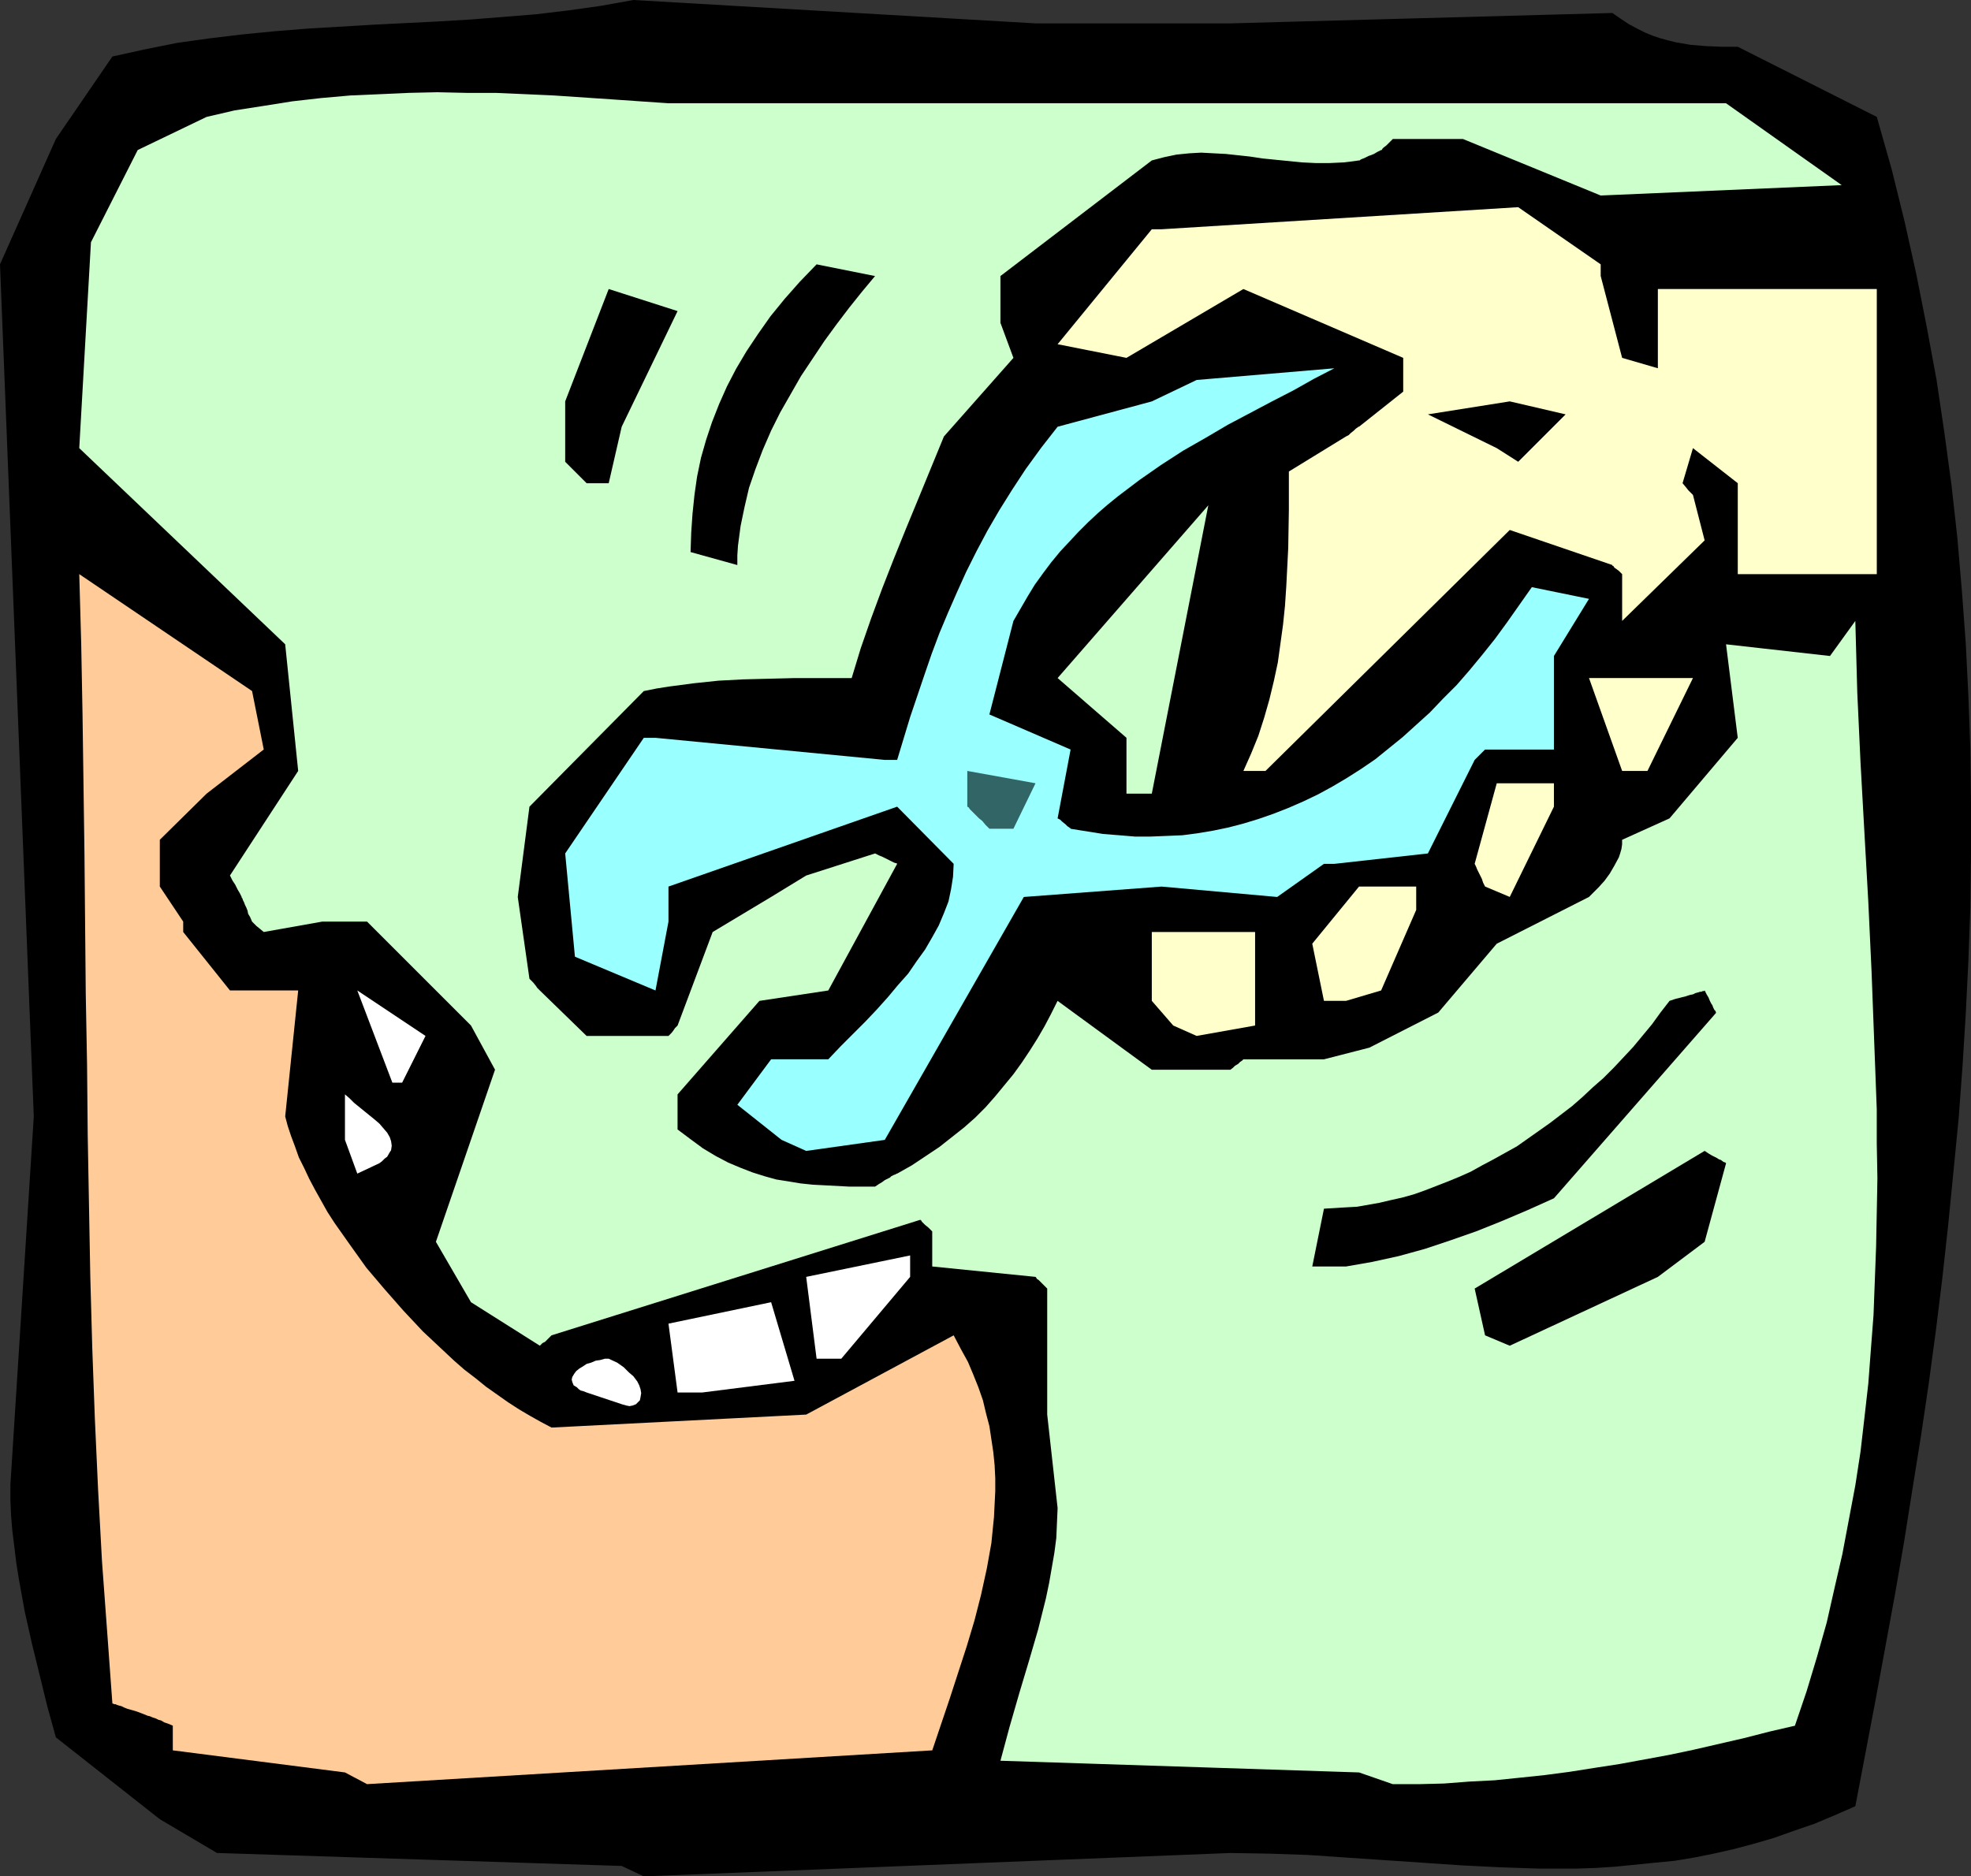 <?xml version="1.0" encoding="UTF-8" standalone="no"?>
<svg
   version="1.0"
   width="129.724mm"
   height="123.52mm"
   id="svg21"
   sodipodi:docname="Pulling Teeth.wmf"
   xmlns:inkscape="http://www.inkscape.org/namespaces/inkscape"
   xmlns:sodipodi="http://sodipodi.sourceforge.net/DTD/sodipodi-0.dtd"
   xmlns="http://www.w3.org/2000/svg"
   xmlns:svg="http://www.w3.org/2000/svg">
  <rect width="100%" height="100%" fill="#333333" stroke="none"/>
  <sodipodi:namedview
     id="namedview21"
     pagecolor="#ffffff"
     bordercolor="#000000"
     borderopacity="0.25"
     inkscape:showpageshadow="2"
     inkscape:pageopacity="0.0"
     inkscape:pagecheckerboard="0"
     inkscape:deskcolor="#d1d1d1"
     inkscape:document-units="mm" />
  <defs
     id="defs1">
    <pattern
       id="WMFhbasepattern"
       patternUnits="userSpaceOnUse"
       width="6"
       height="6"
       x="0"
       y="0" />
  </defs>
  <path
     style="fill:#000000;fill-opacity:1;fill-rule:evenodd;stroke:none"
     d="M 154.651,464.263 53.974,461.031 39.754,452.628 13.898,432.267 11.797,424.672 9.858,416.754 7.918,408.836 6.141,400.917 4.686,392.838 4.04,388.798 3.555,384.758 3.07,380.88 2.747,377.001 2.586,373.123 v -3.717 L 8.403,277.782 0,65.769 13.898,34.581 27.957,14.059 36.037,12.281 44.117,10.665 52.197,9.534 60.277,8.565 68.518,7.757 76.598,7.11 92.92,6.141 109.08,5.333 117.16,4.848 125.24,4.201 133.32,3.555 141.4,2.586 149.48,1.454 157.56,0 257.59,5.817 h 48.48 l 95.021,-2.586 2.101,1.454 1.939,1.293 2.101,1.131 1.939,0.97 1.939,0.808 1.939,0.646 1.778,0.485 1.939,0.485 3.717,0.646 3.878,0.323 3.878,0.162 h 4.04 l 34.582,17.452 3.717,13.089 3.232,13.089 2.909,13.089 2.586,13.089 2.424,13.089 1.939,13.089 1.778,13.089 1.454,13.089 1.131,13.251 0.97,13.089 0.646,13.089 0.485,13.089 0.162,13.251 v 13.089 l -0.162,13.089 -0.485,13.251 -0.646,13.089 -0.808,13.089 -0.97,13.089 -1.293,13.251 -1.293,13.089 -1.454,13.251 -1.616,13.089 -1.778,13.251 -1.939,13.089 -2.101,13.089 -2.101,13.251 -2.262,13.089 -4.848,26.34 -5.01,26.34 -5.171,2.262 -5.01,2.101 -5.171,1.778 -5.01,1.778 -5.01,1.454 -4.848,1.293 -5.01,1.131 -4.848,0.97 -4.848,0.808 -5.01,0.485 -4.848,0.485 -4.848,0.485 -4.848,0.323 -4.848,0.162 h -9.534 l -9.534,-0.323 -9.696,-0.485 -19.069,-1.293 -9.534,-0.646 -9.534,-0.646 -9.534,-0.323 -9.696,-0.162 -145.925,5.817 z"
     id="path1" />
  <path
     style="fill:#ffcc99;fill-opacity:1;fill-rule:evenodd;stroke:none"
     d="m 85.81,440.993 -42.824,-5.494 v -6.141 l -1.131,-0.485 -0.97,-0.323 -0.808,-0.485 -0.646,-0.162 -0.646,-0.323 -0.485,-0.162 -0.485,-0.162 -0.323,-0.162 -0.485,-0.162 h -0.162 v 0 l -1.616,-0.646 -1.293,-0.485 -1.131,-0.323 -1.131,-0.323 -0.808,-0.323 -0.646,-0.323 -0.646,-0.162 -0.485,-0.162 -0.323,-0.162 h -0.323 l -0.323,-0.162 h -0.162 l -1.293,-17.775 -1.293,-17.614 -0.97,-17.775 -0.808,-17.775 -0.646,-17.614 -0.485,-17.614 -0.323,-17.614 -0.323,-17.775 -0.162,-17.452 -0.323,-17.614 -0.323,-34.905 -0.485,-34.905 -0.323,-17.291 -0.485,-17.291 42.986,29.087 2.909,14.544 -14.221,10.988 -11.635,11.473 v 11.635 l 5.818,8.726 v 2.586 l 11.635,14.544 h 16.968 l -3.232,31.349 0.646,2.424 0.808,2.424 0.97,2.586 0.97,2.747 1.293,2.586 1.293,2.747 1.454,2.747 3.07,5.494 1.778,2.747 1.939,2.747 1.939,2.747 4.04,5.656 4.525,5.333 4.686,5.333 4.848,5.171 5.171,4.848 2.586,2.424 2.586,2.262 2.747,2.101 2.586,2.101 2.747,1.939 2.747,1.939 2.747,1.778 2.747,1.616 2.586,1.454 2.747,1.454 63.347,-3.232 36.683,-19.715 1.778,3.393 1.778,3.232 1.293,3.07 1.293,3.232 1.131,3.232 0.808,3.393 0.808,3.07 0.485,3.232 0.485,3.232 0.323,3.232 0.162,3.232 v 3.232 l -0.162,3.232 -0.162,3.232 -0.323,3.232 -0.323,3.232 -1.131,6.302 -1.454,6.625 -1.616,6.302 -1.939,6.464 -2.101,6.464 -2.101,6.464 -4.363,12.928 -140.592,8.403 z"
     id="path2" />
  <path
     style="fill:#ccffcc;fill-opacity:1;fill-rule:evenodd;stroke:none"
     d="m 338.067,440.993 -89.203,-2.909 2.262,-8.403 2.424,-8.403 2.424,-8.08 2.262,-7.757 0.97,-3.878 0.97,-3.878 0.808,-3.878 0.646,-3.717 0.646,-3.717 0.485,-3.717 0.162,-3.717 0.162,-3.717 -2.586,-23.27 v -31.349 l -0.97,-0.97 -0.646,-0.646 -0.485,-0.485 -0.485,-0.323 -0.162,-0.323 v 0 l -0.162,-0.162 -25.694,-2.586 v -8.726 l -0.97,-0.97 -0.808,-0.646 -0.485,-0.485 -0.323,-0.323 -0.162,-0.323 h -0.162 v -0.162 l -91.789,28.764 -0.97,0.97 -0.646,0.646 -0.646,0.323 -0.323,0.323 -0.162,0.162 -0.162,0.162 v 0 l -17.13,-10.827 -8.726,-15.028 14.706,-42.823 -5.979,-10.988 -25.856,-25.855 H 80.154 l -14.544,2.586 -0.97,-0.808 -0.808,-0.646 -0.485,-0.485 -0.323,-0.323 -0.162,-0.162 -0.162,-0.162 -0.485,-1.131 -0.485,-0.808 -0.162,-0.808 -0.323,-0.808 -0.323,-0.646 -0.162,-0.485 -0.162,-0.323 -0.162,-0.323 -0.162,-0.485 -0.162,-0.162 v -0.162 l -0.485,-0.97 -0.485,-0.808 -0.323,-0.646 -0.323,-0.646 -0.323,-0.485 -0.323,-0.485 -0.323,-0.646 -0.162,-0.323 -0.162,-0.323 v 0 L 74.174,191.813 70.942,160.302 19.715,111.501 22.624,60.275 34.259,37.328 l 17.13,-8.241 6.949,-1.616 7.272,-1.131 7.11,-1.131 7.11,-0.808 7.272,-0.646 7.272,-0.323 7.272,-0.323 7.11,-0.162 7.272,0.162 h 7.272 l 7.272,0.323 7.272,0.323 14.382,0.97 14.059,0.97 h 263.084 l 28.765,20.361 -59.954,2.586 -34.259,-14.059 h -17.453 l -0.97,0.97 -0.646,0.646 -0.646,0.485 -0.323,0.323 -0.162,0.323 h -0.162 l -0.97,0.485 -0.808,0.485 -0.808,0.323 -0.485,0.162 -0.646,0.323 -0.323,0.162 -0.808,0.323 -0.323,0.162 -0.162,0.162 h -0.162 l -3.717,0.485 -3.555,0.162 h -3.555 l -3.394,-0.162 -3.232,-0.323 -3.232,-0.323 -3.232,-0.323 -3.232,-0.485 -5.979,-0.646 -3.07,-0.162 -3.07,-0.162 -2.909,0.162 -3.232,0.323 -3.07,0.646 -3.07,0.808 -37.653,28.764 v 11.635 l 3.232,8.726 -17.291,19.553 -6.302,15.352 -3.07,7.433 -3.07,7.595 -2.909,7.433 -2.747,7.433 -2.586,7.433 -2.262,7.433 h -10.666 -3.555 l -6.464,0.162 -6.302,0.162 -6.141,0.323 -6.141,0.646 -6.141,0.808 -3.07,0.485 -3.232,0.646 -28.442,28.764 -2.909,22.462 2.909,20.361 0.97,0.97 0.646,0.808 0.323,0.485 0.323,0.323 0.162,0.162 0.162,0.162 v 0 l 11.635,11.312 h 20.362 v 0 l 0.808,-0.808 0.485,-0.646 0.323,-0.485 0.323,-0.323 0.162,-0.162 0.162,-0.162 8.726,-23.27 14.544,-8.726 8.726,-5.333 17.13,-5.494 v 0 l 0.97,0.485 0.808,0.323 0.646,0.323 0.646,0.323 0.646,0.323 0.323,0.162 0.646,0.323 0.485,0.162 h 0.162 l 0.162,0.162 -17.13,31.511 -17.13,2.586 -20.362,23.27 v 8.726 l 3.232,2.424 3.07,2.262 3.232,1.939 3.07,1.616 3.07,1.293 2.909,1.131 3.07,0.97 2.909,0.808 3.07,0.485 2.909,0.485 3.07,0.323 3.07,0.162 6.141,0.323 h 6.302 l 0.97,-0.646 0.808,-0.485 0.646,-0.485 0.646,-0.323 0.646,-0.323 0.323,-0.323 0.646,-0.323 0.485,-0.162 0.162,-0.162 h 0.162 l 3.717,-2.101 3.394,-2.262 3.394,-2.262 3.07,-2.424 3.07,-2.424 2.747,-2.424 2.586,-2.586 2.424,-2.747 2.262,-2.747 2.262,-2.747 2.101,-2.909 1.939,-2.909 1.939,-3.07 1.778,-3.07 1.616,-3.07 1.616,-3.232 23.432,17.129 h 19.554 l 0.646,-0.485 0.485,-0.485 0.808,-0.485 0.485,-0.485 0.485,-0.323 0.162,-0.162 0.162,-0.162 v 0 h 20.038 l 11.312,-2.909 17.13,-8.726 14.544,-17.129 22.947,-11.635 1.131,-1.131 1.293,-1.293 1.454,-1.616 1.293,-1.778 1.131,-1.939 1.131,-2.101 0.323,-0.97 0.323,-1.131 0.162,-1.131 v -1.131 l 11.797,-5.333 16.968,-20.038 -2.909,-23.27 25.856,2.909 6.302,-8.726 0.485,17.775 0.808,17.452 0.97,17.452 0.97,17.291 0.808,17.291 0.646,17.129 0.646,17.129 v 8.565 l 0.162,8.565 -0.162,8.565 -0.162,8.403 -0.323,8.565 -0.323,8.565 -0.646,8.403 -0.646,8.565 -0.97,8.565 -0.97,8.403 -1.293,8.403 -1.616,8.565 -1.616,8.565 -1.939,8.403 -1.939,8.565 -2.424,8.565 -2.586,8.565 -2.909,8.565 -6.302,1.454 -6.302,1.616 -6.302,1.454 -6.302,1.454 -6.141,1.293 -6.141,1.131 -6.141,1.131 -6.302,0.97 -6.141,0.97 -6.141,0.808 -6.141,0.646 -6.302,0.646 -6.302,0.323 -6.302,0.485 -6.302,0.162 h -6.464 z"
     id="path3" />
  <path
     style="fill:#ffffff;fill-opacity:1;fill-rule:evenodd;stroke:none"
     d="m 145.925,346.46 -0.808,-0.323 -0.646,-0.162 -0.485,-0.323 -0.485,-0.485 -0.808,-0.485 -0.323,-0.808 -0.162,-0.646 0.162,-0.646 0.485,-0.808 0.485,-0.646 0.808,-0.646 0.808,-0.485 0.97,-0.646 1.131,-0.323 1.131,-0.485 1.131,-0.162 1.131,-0.323 h 0.97 l 2.101,0.97 1.616,1.131 1.293,1.293 1.131,0.97 0.97,1.293 0.485,0.97 0.323,0.97 0.162,0.97 -0.162,0.97 -0.162,0.808 -0.485,0.485 -0.485,0.485 -0.808,0.323 -0.808,0.162 -0.808,-0.162 -1.131,-0.323 z"
     id="path4" />
  <path
     style="fill:#ffffff;fill-opacity:1;fill-rule:evenodd;stroke:none"
     d="m 168.549,346.46 -2.262,-17.129 25.533,-5.333 5.818,19.553 -22.947,2.909 z"
     id="path5" />
  <path
     style="fill:#ffffff;fill-opacity:1;fill-rule:evenodd;stroke:none"
     d="m 203.131,338.057 -2.586,-20.361 25.856,-5.333 v 5.333 l -17.13,20.361 z"
     id="path6" />
  <path
     style="fill:#000000;fill-opacity:1;fill-rule:evenodd;stroke:none"
     d="m 369.417,332.24 -2.586,-11.635 57.206,-34.258 0.97,0.646 0.808,0.485 0.646,0.323 0.646,0.323 0.485,0.323 0.485,0.162 0.646,0.485 0.485,0.162 0.162,0.162 v 0 l -5.333,19.553 -11.635,8.726 -36.845,17.129 z"
     id="path7" />
  <path
     style="fill:#000000;fill-opacity:1;fill-rule:evenodd;stroke:none"
     d="m 326.432,315.11 2.909,-14.382 2.747,-0.162 2.586,-0.162 2.909,-0.162 2.747,-0.485 2.747,-0.485 2.747,-0.646 2.909,-0.646 2.909,-0.808 2.747,-0.97 2.909,-1.131 2.909,-1.131 2.747,-1.131 2.909,-1.293 2.909,-1.616 2.747,-1.454 2.909,-1.616 2.909,-1.616 2.747,-1.939 2.747,-1.939 2.747,-1.939 2.747,-2.101 2.747,-2.101 2.586,-2.262 2.586,-2.424 2.586,-2.262 2.586,-2.586 2.424,-2.586 2.424,-2.586 4.686,-5.656 2.101,-2.909 2.262,-2.909 1.454,-0.485 1.293,-0.323 1.293,-0.323 0.97,-0.323 0.808,-0.162 0.646,-0.323 0.646,-0.162 0.485,-0.162 h 0.323 l 0.323,-0.162 h 0.323 l 0.162,-0.162 0.485,0.97 0.485,0.808 0.323,0.808 0.323,0.646 0.323,0.485 0.162,0.485 0.323,0.646 0.323,0.323 v 0.323 h 0.162 l -40.4,46.216 -6.464,2.909 -6.464,2.747 -6.464,2.586 -6.464,2.262 -6.302,2.101 -6.464,1.778 -6.626,1.454 -6.464,1.131 z"
     id="path8" />
  <path
     style="fill:#ffffff;fill-opacity:1;fill-rule:evenodd;stroke:none"
     d="m 88.88,292.002 -3.07,-8.403 v -11.312 l 1.131,0.97 1.131,1.131 2.586,2.101 2.586,2.101 1.131,0.97 0.97,1.131 0.97,1.131 0.646,1.131 0.323,0.97 0.162,1.131 -0.162,1.131 -0.323,0.485 -0.646,1.131 -0.646,0.485 -0.646,0.646 -0.646,0.485 z"
     id="path9" />
  <path
     style="fill:#99ffff;fill-opacity:1;fill-rule:evenodd;stroke:none"
     d="m 194.405,283.599 -10.989,-8.726 8.403,-11.312 h 14.221 l 3.07,-3.232 3.07,-3.07 3.07,-3.07 2.909,-3.07 2.747,-3.07 2.424,-2.909 2.586,-2.909 2.101,-3.07 2.101,-2.909 1.778,-3.07 1.616,-2.909 1.293,-3.07 1.131,-2.909 0.646,-3.07 0.485,-3.07 0.162,-3.232 -14.059,-14.22 -56.883,19.876 v 8.726 l -3.232,17.129 -20.038,-8.403 -2.424,-25.694 19.554,-28.764 h 2.909 l 57.045,5.494 h 3.07 l 3.232,-10.665 3.555,-10.504 1.778,-5.171 1.939,-5.171 2.101,-5.009 2.262,-5.171 2.262,-5.009 2.586,-5.171 2.747,-5.171 2.909,-5.009 3.232,-5.171 3.394,-5.171 3.878,-5.333 4.04,-5.171 23.432,-6.302 11.15,-5.333 34.259,-2.909 -5.01,2.586 -5.171,2.909 -5.333,2.747 -5.494,2.909 -5.494,2.909 -5.494,3.232 -5.656,3.232 -5.494,3.555 -5.333,3.717 -5.333,4.04 -2.586,2.101 -2.424,2.101 -2.424,2.262 -2.424,2.424 -2.262,2.424 -2.262,2.424 -2.262,2.747 -1.939,2.586 -2.101,2.909 -1.778,2.909 -1.778,3.07 -1.778,3.07 -5.979,23.27 20.2,8.726 -3.232,17.129 0.646,0.323 0.485,0.485 0.808,0.646 0.485,0.485 0.485,0.323 0.162,0.162 h 0.162 v 0.162 l 4.04,0.646 4.04,0.646 4.04,0.323 3.878,0.323 h 3.878 l 4.04,-0.162 3.878,-0.162 3.717,-0.485 3.878,-0.646 3.878,-0.808 3.717,-0.97 3.717,-1.131 3.717,-1.293 3.717,-1.454 3.717,-1.616 3.717,-1.778 3.555,-1.939 3.555,-2.101 3.555,-2.262 3.555,-2.424 3.394,-2.747 3.394,-2.747 3.394,-3.07 3.394,-3.07 3.232,-3.393 3.394,-3.393 3.232,-3.717 3.07,-3.717 3.232,-4.04 3.07,-4.201 3.07,-4.363 3.07,-4.363 14.221,2.909 -8.726,14.22 v 23.27 h -17.13 l -0.808,0.808 -0.646,0.646 -0.485,0.485 -0.323,0.323 -0.162,0.162 -0.162,0.162 -11.635,23.27 -23.27,2.586 h -2.586 l -11.635,8.241 -28.765,-2.586 -34.259,2.586 -34.582,60.437 -19.554,2.747 z"
     id="path10" />
  <path
     style="fill:#ffffff;fill-opacity:1;fill-rule:evenodd;stroke:none"
     d="m 97.606,269.379 -8.726,-22.947 16.968,11.312 -5.818,11.635 z"
     id="path11" />
  <path
     style="fill:#ffffcc;fill-opacity:1;fill-rule:evenodd;stroke:none"
     d="m 291.849,255.159 -5.333,-6.141 v -17.129 h 25.694 v 23.27 l -14.544,2.586 z"
     id="path12" />
  <path
     style="fill:#ffffcc;fill-opacity:1;fill-rule:evenodd;stroke:none"
     d="m 329.34,249.018 -2.909,-14.22 11.635,-14.22 h 14.221 v 5.817 l -8.726,20.038 -8.726,2.586 z"
     id="path13" />
  <path
     style="fill:#ffffcc;fill-opacity:1;fill-rule:evenodd;stroke:none"
     d="m 369.417,220.577 -0.485,-0.97 -0.323,-0.97 -0.323,-0.646 -0.323,-0.646 -0.323,-0.646 -0.162,-0.323 -0.323,-0.808 -0.162,-0.323 -0.162,-0.323 v 0 l 5.494,-20.038 h 14.221 v 5.817 l -10.989,22.462 z"
     id="path14" />
  <path
     style="fill:#326666;fill-opacity:1;fill-rule:evenodd;stroke:none"
     d="m 246.117,206.195 -0.97,-0.97 -0.808,-0.97 -0.808,-0.646 -0.646,-0.646 -0.485,-0.485 -0.485,-0.485 -0.323,-0.323 -0.323,-0.323 -0.323,-0.485 -0.323,-0.162 v 0 -8.888 l 16.968,3.07 -5.494,11.312 z"
     id="path15" />
  <path
     style="fill:#ccffcc;fill-opacity:1;fill-rule:evenodd;stroke:none"
     d="M 280.214,197.469 V 183.572 L 263.084,168.705 300.576,125.721 286.516,197.469 Z"
     id="path16" />
  <path
     style="fill:#ffffcc;fill-opacity:1;fill-rule:evenodd;stroke:none"
     d="m 309.302,191.813 1.939,-4.363 1.778,-4.363 1.454,-4.525 1.293,-4.525 1.131,-4.686 0.97,-4.525 0.646,-4.686 0.646,-4.686 0.485,-4.686 0.323,-4.848 0.485,-9.534 0.162,-9.534 v -9.534 l 14.221,-8.726 0.646,-0.323 0.485,-0.485 0.808,-0.646 0.485,-0.485 0.485,-0.323 0.162,-0.162 h 0.162 v 0 l 10.989,-8.726 V 89.039 L 309.302,71.91 280.214,89.039 263.084,85.645 286.516,57.043 h 2.424 l 88.718,-5.494 20.523,14.22 v 2.909 0 l 5.333,20.361 8.888,2.586 V 71.91 h 11.635 42.824 v 70.94 h -34.582 v -22.623 l -11.15,-8.726 -2.586,8.726 0.808,0.97 0.646,0.808 0.485,0.485 0.323,0.323 0.162,0.162 0.162,0.162 2.909,11.312 -20.523,20.038 v -11.635 l -0.808,-0.808 -0.646,-0.485 -0.485,-0.323 -0.162,-0.323 -0.323,-0.162 v -0.162 l -25.533,-8.726 -60.762,59.952 z"
     id="path17" />
  <path
     style="fill:#ffffcc;fill-opacity:1;fill-rule:evenodd;stroke:none"
     d="m 403.515,191.813 -8.242,-23.108 h 25.856 l -11.312,23.108 z"
     id="path18" />
  <path
     style="fill:#000000;fill-opacity:1;fill-rule:evenodd;stroke:none"
     d="m 171.781,137.356 0.162,-4.848 0.323,-4.686 0.485,-4.686 0.646,-4.525 0.97,-4.686 1.293,-4.525 1.454,-4.363 1.778,-4.525 1.939,-4.363 2.262,-4.363 2.586,-4.363 2.909,-4.363 3.07,-4.363 3.555,-4.363 3.717,-4.201 4.202,-4.363 14.544,2.909 v 0 l -3.232,3.878 -3.232,4.04 -3.07,4.04 -3.07,4.201 -2.909,4.363 -2.909,4.363 -2.586,4.525 -2.586,4.525 -2.262,4.525 -2.101,4.848 -1.778,4.686 -1.616,4.686 -1.131,4.848 -0.97,4.686 -0.323,2.424 -0.323,2.424 -0.162,2.424 v 2.424 z"
     id="path19" />
  <path
     style="fill:#000000;fill-opacity:1;fill-rule:evenodd;stroke:none"
     d="m 145.925,120.227 -5.333,-5.333 V 99.866 l 10.827,-27.956 17.13,5.494 -13.898,28.764 -3.232,14.059 z"
     id="path20" />
  <path
     style="fill:#000000;fill-opacity:1;fill-rule:evenodd;stroke:none"
     d="m 372.326,111.501 -17.13,-8.403 20.362,-3.232 13.898,3.232 -11.797,11.796 z"
     id="path21" />
</svg>
